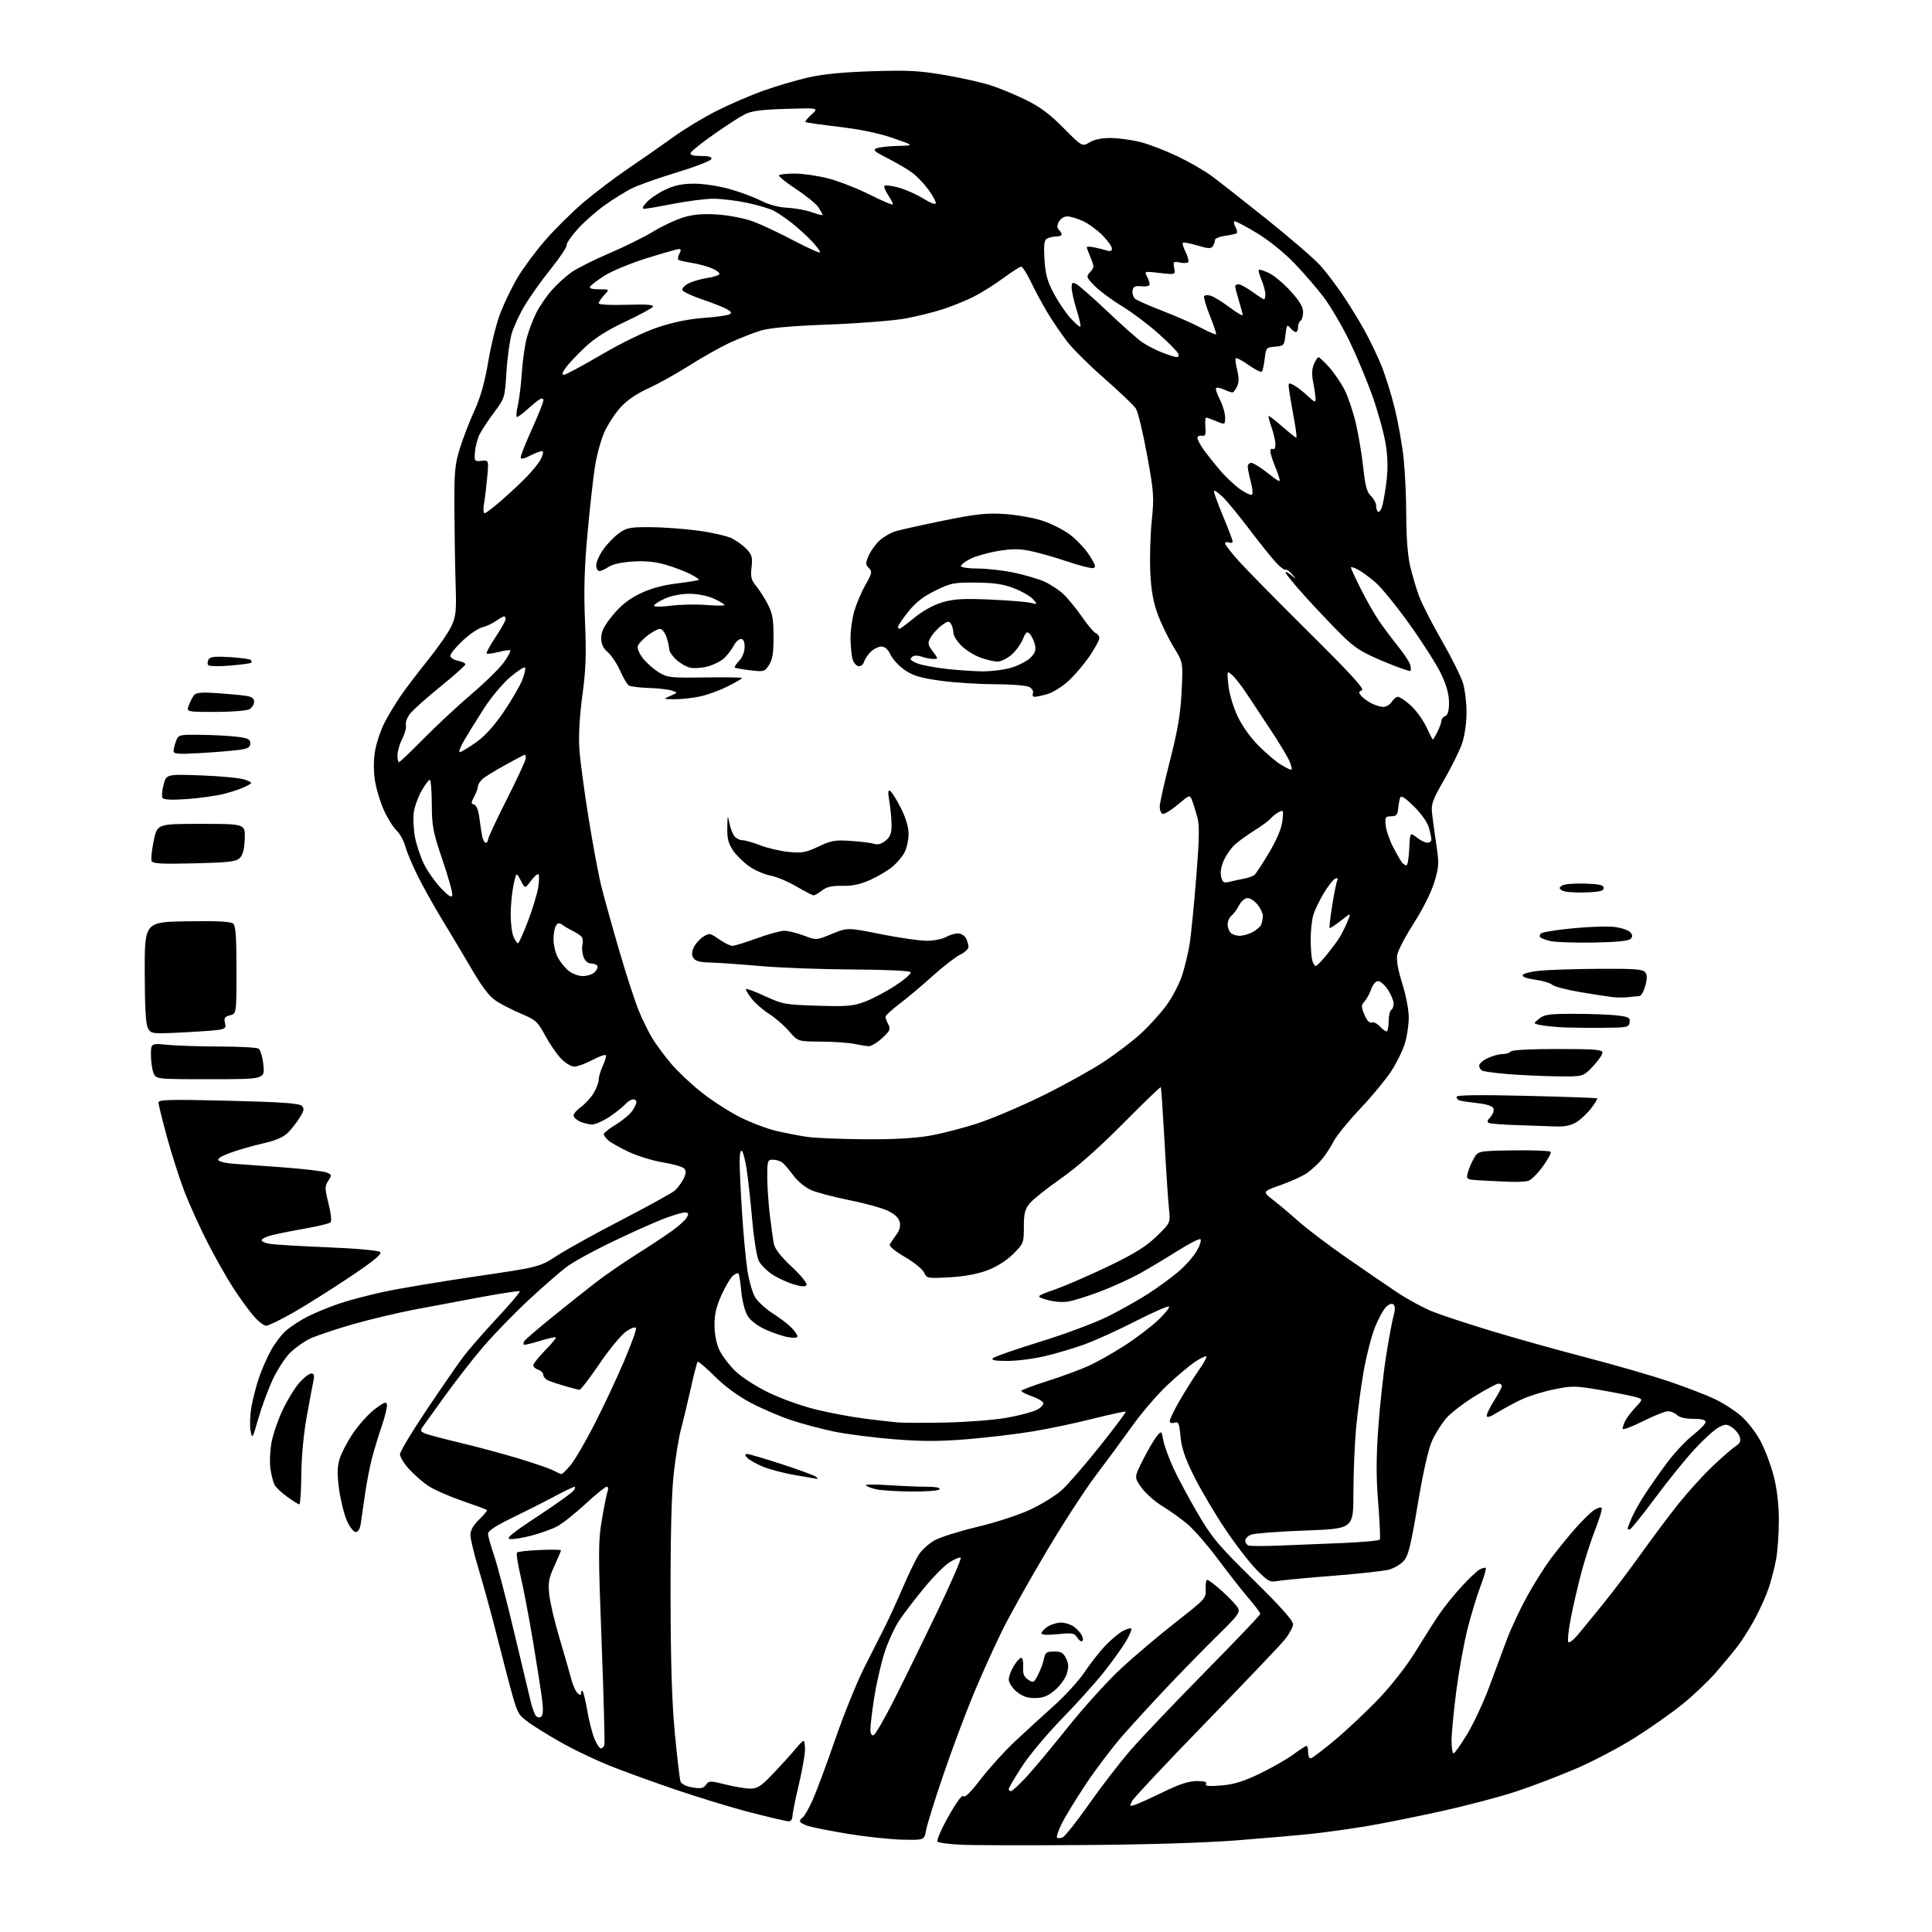 <?xml version="1.0" encoding="UTF-8" standalone="no"?>
<svg 
  version="1.1" 
  xmlns="http://www.w3.org/2000/svg" 
  xmlns:xlink="http://www.w3.org/1999/xlink" 
  xmlns:svg="http://www.w3.org/2000/svg"
  xmlns:rdf="http://www.w3.org/1999/02/22-rdf-syntax-ns#"
  xmlns:cc="http://creativecommons.org/ns#"
  xmlns:dc="http://purl.org/dc/elements/1.1/"
  viewBox="0 0 768 768"
  width="768"
  height="768"
>
<style>svg {background-color: white; }</style>"
<path stroke="none" fill="black" fill-rule="evenodd" d="M431.00,733.43C408.73,733.59 386.68,733.54 382.01,733.31C377.33,733.09 373.14,732.54 372.68,732.08C372.22,731.62 374.18,727.09 377.05,722.01C380.32,716.20 382.53,713.23 383.00,714.00C383.49,714.79 385.82,712.51 389.76,707.36C393.06,703.04 399.11,696.35 403.19,692.50C407.28,688.65 414.32,682.20 418.83,678.17C423.35,674.13 428.89,668.06 431.15,664.67C433.42,661.27 437.12,656.55 439.38,654.17C441.65,651.79 444.78,649.17 446.34,648.35C447.91,647.52 449.42,647.09 449.71,647.38C450.01,647.67 449.06,649.93 447.61,652.41C446.16,654.88 442.19,660.41 438.79,664.70C435.39,668.99 427.88,677.34 422.09,683.26C416.31,689.18 409.19,697.68 406.29,702.15C403.38,706.62 401.00,710.66 401.00,711.14C401.00,711.61 401.38,712.00 401.85,712.00C402.33,712.00 404.93,709.64 407.65,706.75C410.37,703.86 417.88,694.88 424.34,686.79C430.80,678.69 440.45,668.04 445.79,663.11C451.13,658.18 460.90,649.92 467.50,644.76C479.21,635.61 479.49,635.29 479.28,631.69C479.16,629.66 479.45,628.00 479.92,628.00C480.40,628.00 483.09,630.08 485.92,632.62C488.74,635.16 491.53,638.12 492.11,639.20C493.03,640.92 492.05,642.26 484.61,649.53C479.91,654.13 471.02,663.20 464.85,669.69C458.69,676.19 450.30,685.33 446.21,690.00C442.11,694.67 435.48,703.45 431.47,709.50C427.45,715.55 423.15,722.63 421.90,725.23C420.65,727.83 419.87,730.20 420.17,730.50C420.47,730.80 421.46,730.76 422.37,730.41C423.29,730.06 428.03,724.08 432.91,717.13C437.79,710.18 445.31,700.44 449.62,695.49C453.94,690.55 467.26,676.56 479.23,664.40C491.20,652.25 501.00,641.96 501.00,641.54C501.00,641.12 498.84,638.24 496.19,635.14C493.55,632.04 488.11,625.11 484.11,619.74C480.11,614.37 474.74,608.18 472.17,605.98C469.60,603.79 465.08,600.54 462.11,598.75C459.15,596.96 455.40,593.65 453.78,591.39C450.84,587.27 450.84,587.27 454.31,580.39C456.21,576.60 458.66,572.41 459.74,571.07C461.71,568.64 461.71,568.64 462.44,572.57C462.85,574.73 464.66,579.70 466.46,583.62C468.27,587.53 472.61,595.63 476.12,601.62C481.78,611.29 484.24,614.22 498.25,628.00C508.94,638.52 514.01,644.19 514.00,645.66C514.00,646.84 512.37,649.77 510.38,652.16C508.39,654.54 494.28,669.33 479.04,685.02C463.79,700.71 450.76,714.59 450.07,715.87C448.91,718.04 448.98,718.14 451.12,717.46C452.37,717.06 457.44,714.77 462.38,712.37C468.81,709.24 472.60,708.00 475.74,708.00C478.78,708.00 479.90,708.35 479.41,709.15C478.89,709.99 480.49,710.15 485.37,709.76C490.41,709.36 494.17,708.21 500.68,705.09C505.42,702.81 511.44,699.38 514.04,697.47C516.64,695.56 519.05,694.00 519.38,694.00C519.72,694.00 520.00,695.12 520.00,696.50C520.00,697.88 520.43,699.00 520.97,699.00C521.50,699.00 525.91,695.66 530.78,691.58C535.64,687.50 543.50,680.09 548.23,675.11C553.13,669.97 559.29,662.07 562.53,656.78C565.65,651.68 569.85,645.06 571.86,642.07C573.86,639.09 577.93,634.01 580.90,630.78C583.87,627.55 587.17,624.44 588.23,623.87C589.30,623.30 590.38,623.04 590.62,623.29C590.87,623.54 589.92,626.83 588.50,630.60C587.08,634.36 584.77,641.96 583.37,647.47C581.97,652.99 579.97,664.02 578.93,672.00C577.89,679.98 577.03,688.86 577.02,691.75C577.01,694.64 577.36,697.00 577.80,697.00C578.24,697.00 580.71,693.51 583.28,689.25C585.85,684.99 589.78,676.55 592.01,670.50C594.24,664.45 597.42,655.90 599.08,651.50C600.75,647.10 604.34,639.45 607.08,634.50C609.81,629.55 614.06,622.80 616.53,619.50C619.00,616.20 623.30,610.90 626.10,607.71C628.89,604.53 632.28,601.21 633.62,600.33C634.96,599.45 636.34,599.01 636.68,599.35C637.02,599.69 635.92,603.46 634.24,607.73C632.56,612.00 630.04,619.77 628.65,625.00C627.25,630.23 625.35,638.45 624.42,643.27C623.48,648.10 623.04,652.37 623.44,652.77C623.83,653.16 625.48,651.92 627.10,649.99C628.72,648.07 633.32,642.45 637.33,637.50C641.33,632.55 648.13,623.55 652.45,617.50C656.76,611.45 663.33,602.67 667.04,598.00C670.76,593.33 676.88,586.57 680.65,582.98C684.42,579.39 688.57,575.77 689.88,574.93C691.71,573.77 692.10,572.89 691.56,571.18C691.17,569.95 689.79,568.25 688.50,567.41C686.40,566.03 685.85,566.03 683.21,567.39C681.59,568.23 677.29,572.13 673.64,576.07C670.00,580.00 662.89,588.80 657.84,595.61C652.79,602.42 648.28,608.00 647.83,608.00C647.37,608.00 647.00,607.83 647.00,607.62C647.00,607.41 647.70,605.57 648.55,603.53C649.41,601.48 651.76,597.26 653.78,594.15C655.80,591.04 659.79,585.35 662.65,581.50C665.51,577.65 670.14,572.71 672.93,570.52C675.72,568.33 678.00,565.97 678.00,565.27C678.00,564.42 676.39,564.00 673.07,564.00C670.02,564.00 667.57,563.43 666.64,562.50C665.82,561.67 664.20,561.00 663.05,561.00C661.90,561.00 657.37,562.81 652.98,565.01C648.59,567.22 645.00,568.54 645.00,567.95C645.00,567.35 645.50,565.89 646.12,564.68C646.74,563.48 648.59,561.07 650.25,559.32C653.25,556.14 653.25,556.14 649.38,555.15C647.24,554.60 640.98,553.38 635.46,552.44C626.19,550.86 624.83,550.85 617.68,552.31C613.42,553.17 607.58,555.00 604.72,556.36C601.85,557.73 597.59,560.03 595.25,561.48C592.29,563.31 591.00,563.70 591.00,562.75C591.00,562.00 592.35,559.26 594.00,556.66C595.65,554.06 597.00,551.50 597.00,550.97C597.00,550.43 596.42,550.00 595.71,550.00C595.00,550.00 590.78,552.24 586.34,554.97C581.89,557.71 576.78,561.63 574.98,563.68C573.18,565.73 570.64,569.73 569.34,572.57C567.81,575.91 565.78,584.87 563.58,597.95C560.75,614.82 559.81,618.58 557.91,620.60C556.66,621.93 554.03,623.45 552.07,623.98C550.10,624.50 539.95,625.61 529.50,626.43C519.05,627.25 509.15,628.19 507.50,628.52C504.85,629.05 503.89,628.50 499.32,623.81C496.46,620.89 490.79,613.49 486.72,607.36C482.64,601.24 477.17,591.93 474.56,586.67C471.05,579.59 469.68,575.55 469.27,571.04C468.78,565.68 468.50,565.03 466.86,565.54C465.69,565.92 465.00,565.65 465.01,564.82C465.02,564.09 466.85,560.35 469.08,556.50C471.31,552.65 474.69,547.30 476.59,544.60C478.49,541.91 479.82,539.48 479.54,539.21C479.27,538.93 477.24,539.90 475.03,541.36C472.83,542.82 467.81,547.04 463.89,550.74C459.96,554.45 453.70,561.76 449.98,566.99C446.25,572.22 439.78,581.00 435.61,586.50C431.43,592.00 422.66,605.50 416.12,616.50C409.58,627.50 401.71,641.53 398.64,647.68C395.57,653.83 390.35,665.37 387.04,673.32C383.73,681.28 378.29,695.82 374.95,705.64C371.60,715.46 368.54,725.30 368.14,727.50C367.41,731.50 367.41,731.50 358.61,731.29C353.77,731.17 344.11,730.14 337.15,728.99C330.19,727.84 323.04,726.43 321.25,725.87C319.46,725.31 318.00,724.46 318.00,723.98C318.00,723.51 318.51,722.81 319.12,722.42C319.74,722.04 321.49,718.98 323.01,715.61C324.52,712.25 328.56,701.40 331.98,691.50C335.40,681.60 340.59,668.77 343.51,663.00C346.43,657.23 350.18,649.80 351.84,646.50C353.49,643.20 356.74,636.09 359.05,630.71C361.36,625.33 364.22,619.48 365.41,617.73C366.59,615.97 369.35,613.52 371.53,612.30C373.71,611.07 381.35,608.67 388.49,606.96C395.82,605.22 405.02,602.21 409.59,600.07C414.04,597.98 419.64,594.53 422.02,592.39C424.41,590.25 431.20,582.43 437.11,575.02C443.03,567.60 447.70,561.36 447.49,561.16C447.29,560.95 441.58,562.18 434.81,563.89C428.04,565.60 417.32,567.87 411.00,568.93C404.68,570.00 392.90,571.41 384.83,572.08C373.47,573.02 366.80,573.03 355.33,572.12C347.17,571.47 336.36,570.08 331.31,569.02C326.25,567.96 318.60,565.91 314.31,564.47C310.01,563.04 302.91,559.98 298.53,557.68C293.46,555.02 288.24,551.20 284.19,547.18C280.68,543.70 277.59,541.07 277.32,541.35C277.05,541.62 275.79,546.49 274.53,552.17C273.27,557.85 271.54,565.04 270.70,568.14C269.86,571.25 268.57,579.12 267.83,585.64C266.95,593.52 266.52,609.92 266.56,634.50C266.60,660.84 267.09,676.56 268.27,689.07C269.18,698.74 270.20,707.37 270.54,708.25C270.89,709.17 272.91,710.15 275.26,710.54C278.54,711.10 279.61,710.89 280.63,709.49C281.84,707.84 282.29,707.83 288.41,709.37C291.99,710.27 296.43,711.00 298.30,711.00C301.15,711.00 302.61,710.02 307.61,704.75C310.87,701.31 314.74,697.04 316.20,695.25C317.67,693.46 319.12,692.00 319.44,692.00C319.75,692.00 320.00,693.58 320.00,695.51C320.00,697.44 318.88,703.78 317.50,709.60C316.12,715.42 315.00,721.04 315.00,722.09C315.00,723.14 314.34,724.00 313.54,724.00C312.74,724.00 306.03,722.45 298.64,720.55C291.24,718.66 277.34,714.42 267.75,711.14C258.17,707.86 246.31,703.53 241.41,701.51C236.51,699.49 229.12,695.99 225.00,693.74C220.88,691.49 214.93,687.93 211.79,685.82C206.43,682.21 205.96,681.57 204.09,675.24C203.00,671.53 200.29,661.24 198.07,652.37C195.85,643.50 192.45,631.02 190.52,624.63C188.58,618.25 187.00,611.76 187.00,610.21C187.00,608.31 188.13,606.30 190.49,604.01C192.40,602.16 193.79,600.46 193.58,600.25C193.36,600.03 188.86,598.37 183.58,596.55C178.29,594.73 172.16,592.00 169.96,590.48C167.76,588.95 164.40,585.97 162.48,583.85C160.57,581.73 159.00,579.14 159.00,578.10C159.00,577.05 163.77,569.09 169.61,560.41C175.44,551.73 181.92,542.34 184.00,539.56C186.07,536.78 192.12,529.83 197.43,524.13C202.74,518.42 206.88,513.55 206.63,513.30C206.39,513.05 199.73,514.04 191.84,515.50C183.95,516.96 171.88,519.22 165.00,520.53C158.12,521.83 146.88,524.52 140.00,526.49C133.12,528.47 125.54,531.03 123.14,532.18C120.74,533.34 117.20,535.87 115.27,537.80C113.33,539.73 110.25,544.51 108.41,548.41C106.58,552.31 104.00,559.28 102.68,563.90C100.34,572.07 100.26,572.20 99.59,568.65C99.22,566.65 99.40,562.33 99.99,559.06C100.58,555.80 101.93,550.60 102.99,547.52C104.05,544.44 106.15,539.65 107.66,536.89C109.16,534.12 111.90,530.54 113.73,528.93C115.57,527.32 119.42,524.81 122.29,523.35C125.15,521.90 130.65,519.63 134.50,518.31C138.35,516.98 146.45,514.83 152.50,513.53C158.55,512.22 174.96,509.47 188.96,507.42C214.41,503.69 214.41,503.69 221.46,499.13C225.33,496.62 237.04,490.14 247.47,484.74C257.90,479.34 267.28,474.15 268.32,473.21C269.36,472.27 270.86,470.23 271.67,468.68C272.72,466.64 272.83,465.50 272.05,464.56C271.46,463.85 267.68,462.74 263.64,462.09C259.61,461.44 253.42,459.54 249.90,457.88C246.38,456.21 242.71,454.14 241.75,453.27C240.79,452.40 240.00,451.31 240.00,450.84C240.00,450.37 242.21,448.62 244.90,446.97C247.60,445.31 250.52,442.85 251.40,441.51C252.28,440.17 253.00,438.60 253.00,438.04C253.00,437.47 252.39,437.00 251.65,437.00C250.92,437.00 249.49,437.91 248.48,439.02C247.48,440.13 244.63,442.38 242.15,444.02C239.68,445.66 236.63,447.00 235.38,447.00C234.12,447.00 231.95,446.48 230.55,445.84C229.15,445.20 228.00,444.11 228.00,443.41C228.00,442.71 229.32,441.20 230.93,440.05C232.54,438.90 234.79,436.46 235.93,434.61C237.07,432.77 238.00,430.32 238.00,429.17C238.00,428.01 238.76,425.48 239.68,423.55C240.60,421.61 241.09,419.76 240.77,419.44C240.45,419.12 238.01,420.01 235.35,421.43C232.69,422.84 229.51,424.00 228.28,424.00C227.06,424.00 224.66,422.54 222.96,420.75C221.26,418.96 218.44,414.83 216.68,411.57C213.78,406.16 212.96,405.41 207.35,403.05C203.96,401.62 199.46,399.34 197.35,397.98C194.56,396.18 191.81,392.61 187.36,385.00C183.99,379.23 178.75,370.45 175.72,365.50C172.70,360.55 168.41,352.90 166.20,348.50C163.99,344.10 161.70,338.67 161.10,336.43C160.51,334.20 158.94,331.35 157.61,330.11C156.29,328.86 153.99,325.15 152.52,321.86C151.04,318.56 149.44,313.14 148.97,309.81C148.44,306.05 148.51,301.62 149.15,298.16C149.71,295.09 151.33,290.31 152.73,287.54C154.13,284.77 156.96,280.02 159.02,277.00C161.08,273.98 166.03,267.45 170.02,262.50C174.01,257.55 178.23,251.47 179.39,249.00C181.27,244.99 181.46,243.13 181.11,232.00C180.89,225.12 180.68,211.85 180.63,202.50C180.55,187.49 180.80,184.65 182.81,178.23C184.05,174.23 186.65,167.48 188.59,163.23C191.06,157.82 192.71,151.94 194.12,143.55C195.22,136.96 197.40,128.28 198.97,124.26C200.53,120.23 203.61,113.91 205.81,110.22C208.01,106.52 212.93,99.90 216.75,95.49C220.57,91.08 227.47,84.27 232.09,80.34C236.72,76.42 244.78,70.33 250.00,66.80C255.22,63.28 263.10,57.78 267.50,54.59C271.90,51.39 279.77,46.63 285.00,44.01C290.23,41.38 298.55,37.79 303.50,36.04C308.45,34.28 316.32,31.95 321.00,30.86C326.85,29.50 334.80,28.70 346.50,28.32C360.91,27.85 365.35,28.09 375.69,29.85C382.39,31.00 390.71,32.88 394.19,34.04C397.66,35.19 403.86,37.78 407.96,39.79C413.39,42.45 417.42,45.47 422.79,50.89C430.16,58.34 430.16,58.34 433.17,56.56C435.16,55.38 438.07,54.82 441.83,54.87C444.95,54.92 450.20,55.66 453.50,56.51C456.80,57.36 463.28,59.85 467.90,62.05C472.53,64.25 478.60,67.73 481.40,69.78C484.21,71.82 494.21,79.67 503.63,87.21C513.06,94.76 522.67,103.08 525.00,105.71C527.33,108.35 531.35,113.65 533.93,117.50C536.52,121.35 540.32,127.56 542.39,131.30C544.46,135.04 547.45,141.24 549.03,145.08C550.61,148.91 553.04,156.65 554.42,162.27C555.80,167.90 557.39,176.87 557.96,182.21C558.53,187.55 559.01,197.90 559.01,205.21C559.02,213.53 559.60,220.93 560.55,225.00C561.39,228.57 562.99,233.97 564.11,237.00C565.23,240.03 569.29,247.97 573.14,254.66C576.99,261.35 580.79,268.96 581.57,271.57C582.36,274.18 582.99,279.51 582.97,283.41C582.95,287.52 582.19,292.66 581.16,295.63C580.19,298.45 577.01,304.88 574.10,309.92C569.47,317.94 568.86,319.62 569.26,323.30C569.52,325.61 570.28,331.21 570.96,335.75C572.09,343.30 572.02,344.56 570.14,350.75C568.96,354.66 565.56,361.46 562.06,366.90C558.75,372.07 555.76,377.75 555.43,379.52C555.03,381.64 555.71,385.52 557.41,390.92C558.84,395.42 560.00,401.47 560.00,404.37C560.00,407.27 559.33,411.89 558.51,414.64C557.70,417.40 555.26,422.38 553.11,425.71C550.95,429.04 545.36,435.81 540.69,440.74C536.01,445.68 531.27,451.52 530.14,453.72C529.02,455.93 526.91,459.14 525.47,460.85C524.02,462.57 521.43,464.98 519.71,466.21C517.98,467.44 513.24,469.62 509.18,471.05C501.78,473.66 501.78,473.66 506.14,477.05C508.54,478.91 513.12,482.77 516.32,485.63C519.52,488.48 527.85,494.79 534.82,499.65C541.79,504.50 550.96,510.78 555.18,513.60C559.41,516.42 565.76,519.89 569.31,521.31C572.86,522.73 583.35,526.20 592.63,529.01C601.91,531.83 618.95,536.60 630.50,539.61C642.05,542.62 656.86,546.90 663.40,549.12C669.95,551.33 678.11,554.47 681.53,556.09C684.95,557.70 689.75,560.79 692.20,562.94C694.64,565.10 698.09,569.56 699.85,572.87C701.61,576.17 703.95,582.39 705.06,586.69C706.36,591.73 707.09,597.88 707.12,604.04C707.14,609.29 706.66,616.35 706.05,619.73C705.44,623.11 704.04,628.46 702.96,631.62C701.87,634.78 699.36,640.32 697.37,643.93C695.39,647.55 692.37,652.30 690.67,654.50C688.97,656.70 685.11,661.35 682.09,664.84C679.07,668.33 672.97,674.09 668.55,677.65C664.12,681.21 655.55,687.22 649.50,691.01C643.45,694.80 633.10,700.22 626.50,703.06C619.90,705.89 609.33,709.94 603.00,712.04C596.67,714.15 583.34,717.68 573.37,719.89C563.40,722.10 549.90,724.81 543.37,725.91C536.84,727.00 527.00,728.38 521.50,728.96C516.00,729.54 502.50,730.72 491.50,731.58C479.24,732.54 455.82,733.26 431.00,733.43zM238.84,695.00C239.36,695.00 239.98,694.44 240.23,693.75C240.47,693.06 239.99,674.73 239.16,653.00C237.78,616.88 237.79,612.69 239.27,603.99C240.16,598.75 241.18,593.69 241.55,592.74C241.92,591.77 241.75,591.00 241.17,591.00C240.59,591.00 236.75,594.12 232.63,597.94C228.51,601.76 223.40,605.78 221.26,606.87C219.13,607.96 214.55,609.58 211.08,610.48C207.62,611.38 203.82,611.96 202.64,611.79C201.04,611.54 203.75,609.32 213.50,602.91C220.65,598.21 227.12,593.61 227.87,592.68C228.63,591.76 228.85,591.01 228.37,591.03C227.89,591.05 224.12,592.86 220.00,595.06C215.88,597.26 208.34,601.07 203.25,603.53C197.07,606.53 194.00,608.57 194.00,609.68C194.00,610.60 195.10,614.53 196.43,618.42C197.77,622.32 201.42,636.30 204.54,649.50C207.67,662.70 210.62,675.08 211.11,677.00C211.60,678.92 212.40,681.12 212.89,681.88C213.38,682.64 214.32,682.92 214.99,682.51C215.84,681.98 216.01,680.07 215.55,676.13C215.19,673.03 213.56,662.50 211.92,652.71C210.29,642.93 208.03,631.07 206.91,626.36C205.79,621.65 205.17,617.50 205.52,617.15C205.88,616.79 209.95,616.34 214.58,616.15C219.21,615.95 223.00,616.01 223.00,616.28C223.00,616.54 221.82,619.34 220.37,622.50C218.16,627.34 217.83,629.13 218.33,633.87C218.66,636.97 220.47,644.67 222.35,651.00C224.24,657.33 226.34,664.63 227.02,667.23C227.69,669.83 228.87,672.48 229.62,673.10C230.67,673.97 231.00,673.94 231.00,672.96C231.00,672.25 231.27,671.94 231.60,672.27C231.93,672.60 232.78,676.16 233.48,680.19C234.18,684.21 235.46,689.19 236.33,691.25C237.19,693.31 238.32,695.00 238.84,695.00zM347.25,689.77C347.94,689.56 351.56,683.33 355.29,675.94C359.03,668.55 366.73,652.83 372.42,641.00C378.10,629.17 382.36,619.35 381.88,619.17C381.40,618.98 379.44,619.80 377.54,620.98C375.63,622.15 371.20,626.58 367.70,630.81C364.19,635.04 359.67,640.91 357.66,643.85C355.66,646.80 352.87,652.87 351.48,657.35C350.08,661.83 348.28,669.77 347.48,675.00C346.67,680.23 346.01,685.77 346.01,687.33C346.00,689.14 346.45,690.03 347.25,689.77zM411.35,675.00C408.29,675.00 406.32,674.30 404.08,672.41C402.38,670.99 401.00,668.85 401.00,667.66C401.01,666.47 401.90,664.04 402.99,662.25C404.08,660.46 405.41,659.00 405.96,659.00C406.50,659.00 406.84,660.62 406.72,662.60C406.55,665.33 407.03,666.55 408.68,667.67C410.74,669.07 410.97,668.97 412.60,665.83C413.55,664.00 414.62,661.15 414.96,659.50C415.51,656.87 416.00,656.50 419.03,656.50C421.81,656.50 422.73,657.04 423.80,659.28C424.85,661.45 424.89,662.81 423.99,665.52C423.37,667.42 421.21,670.33 419.20,671.99C416.42,674.28 414.54,675.00 411.35,675.00zM430.20,652.37C429.76,652.65 428.85,651.99 428.18,650.91C427.09,649.17 426.23,649.02 420.48,649.61C416.30,650.04 414.00,649.91 414.00,649.25C414.00,648.69 415.11,647.50 416.46,646.62C417.82,645.73 420.20,645.00 421.74,645.00C423.29,645.00 425.55,645.70 426.77,646.55C427.99,647.40 429.44,648.95 429.99,649.99C430.55,651.03 430.64,652.10 430.20,652.37zM508.00,614.42C513.77,614.19 525.14,613.73 533.26,613.39C541.37,613.06 548.23,612.44 548.49,612.01C548.76,611.58 548.47,605.07 547.86,597.54C547.03,587.37 547.03,579.68 547.88,567.67C548.51,558.78 549.91,545.88 551.00,539.00C552.08,532.12 553.42,524.94 553.98,523.04C554.62,520.81 554.64,519.24 554.01,518.61C553.39,517.99 552.35,518.28 551.09,519.42C550.02,520.39 547.99,524.06 546.58,527.57C545.17,531.09 543.14,539.03 542.05,545.23C540.96,551.43 539.61,561.67 539.04,568.00C538.47,574.33 538.01,585.84 538.00,593.60C538.00,607.70 538.00,607.70 518.93,608.40C508.44,608.79 498.77,609.52 497.43,610.03C496.09,610.53 495.00,611.60 495.00,612.39C495.00,613.18 495.56,614.06 496.25,614.34C496.94,614.62 502.23,614.65 508.00,614.42zM141.40,609.00C140.57,609.00 139.00,606.99 137.91,604.53C136.82,602.07 135.44,596.56 134.83,592.28C134.01,586.47 134.02,583.44 134.89,580.31C135.52,578.00 137.95,573.28 140.27,569.83C142.60,566.37 146.53,562.01 149.00,560.14C152.62,557.40 153.56,557.05 153.82,558.34C153.99,559.23 153.02,563.23 151.64,567.23C150.27,571.23 148.48,577.20 147.65,580.50C146.83,583.80 145.64,590.10 145.02,594.50C144.40,598.90 143.67,603.96 143.40,605.75C143.09,607.77 142.34,609.00 141.40,609.00zM118.99,598.00C118.61,598.00 116.46,596.66 114.20,595.03C111.95,593.40 109.67,591.26 109.15,590.28C108.63,589.30 107.89,586.45 107.51,583.94C107.14,581.43 107.32,576.70 107.92,573.44C108.53,570.17 110.53,564.33 112.37,560.45C114.21,556.57 117.17,551.73 118.96,549.70C120.75,547.66 122.89,546.00 123.72,546.00C124.85,546.00 125.08,546.70 124.63,548.75C124.30,550.26 123.09,556.67 121.95,563.00C120.69,569.98 119.83,579.12 119.78,586.25C119.72,592.71 119.37,598.00 118.99,598.00zM362.19,592.90C356.31,592.84 350.01,592.44 348.20,592.01C346.38,591.58 344.58,590.89 344.20,590.48C343.81,590.06 347.73,590.01 352.90,590.36C358.08,590.71 364.96,591.00 368.21,591.00C371.89,591.00 373.89,591.38 373.50,592.00C373.14,592.58 368.36,592.96 362.19,592.90zM324.95,587.90C324.70,587.84 320.76,587.17 316.20,586.40C311.63,585.64 305.69,584.06 302.98,582.90C300.28,581.73 297.54,580.16 296.91,579.39C296.02,578.32 296.06,578.00 297.08,578.00C297.81,578.00 304.05,579.84 310.95,582.09C317.85,584.34 323.93,586.59 324.45,587.09C324.97,587.59 325.20,587.95 324.95,587.90zM223.18,585.96C223.55,585.98 225.22,584.35 226.88,582.32C228.55,580.30 232.81,572.99 236.35,566.07C239.89,559.16 245.13,548.01 247.99,541.29C250.85,534.58 253.03,528.59 252.83,527.99C252.61,527.32 251.10,527.80 248.98,529.22C247.07,530.50 242.29,536.26 238.37,542.02C234.45,547.79 230.85,552.48 230.37,552.46C229.89,552.44 227.47,551.83 225.00,551.11C222.53,550.39 219.49,549.40 218.25,548.92C217.01,548.44 216.00,547.39 216.00,546.59C216.00,545.79 215.10,544.85 214.00,544.50C212.90,544.15 212.00,543.35 212.00,542.72C212.00,542.09 214.11,539.43 216.69,536.81C219.27,534.19 221.18,531.86 220.94,531.63C220.70,531.39 217.82,532.04 214.54,533.06C211.26,534.08 208.40,534.74 208.19,534.52C207.98,534.31 208.10,533.65 208.46,533.07C208.82,532.48 213.69,528.29 219.29,523.75C224.89,519.21 232.63,513.05 236.48,510.06C240.34,507.07 247.75,501.95 252.93,498.68C258.12,495.41 264.55,491.17 267.21,489.25C269.87,487.34 272.50,484.93 273.06,483.89C273.89,482.33 273.72,482.00 272.06,482.00C270.96,482.00 266.78,483.30 262.78,484.90C258.77,486.49 249.88,490.50 243.00,493.82C236.12,497.13 228.38,501.36 225.78,503.22C223.18,505.08 216.11,511.22 210.06,516.85C204.02,522.49 195.74,531.04 191.67,535.86C187.60,540.68 180.95,549.23 176.89,554.85C172.82,560.48 168.89,565.95 168.15,567.01C166.94,568.73 167.05,569.05 169.15,569.89C170.44,570.41 176.68,572.06 183.00,573.55C189.32,575.04 199.68,577.83 206.00,579.73C212.32,581.64 218.62,583.81 220.00,584.56C221.38,585.31 222.80,585.94 223.18,585.96zM376.00,565.48C384.52,565.30 395.48,564.44 400.34,563.56C405.20,562.68 410.52,561.27 412.15,560.42C413.79,559.57 414.95,558.35 414.74,557.69C414.53,557.04 412.47,555.84 410.18,555.03C407.88,554.22 406.00,553.27 406.00,552.91C406.00,552.56 410.61,550.81 416.25,549.02C421.89,547.24 429.31,544.51 432.75,542.95C436.19,541.40 442.77,537.67 447.37,534.67C451.98,531.67 457.90,527.14 460.54,524.61C463.18,522.08 465.06,519.72 464.71,519.37C464.35,519.02 458.31,521.67 451.28,525.25C444.25,528.84 435.12,532.98 431.00,534.46C426.88,535.94 419.90,538.01 415.50,539.06C411.10,540.12 404.37,540.99 400.55,540.99C395.50,541.00 393.90,540.70 394.70,539.90C395.31,539.29 403.79,536.34 413.57,533.33C423.34,530.32 435.42,525.80 440.42,523.30C445.41,520.80 452.65,516.72 456.50,514.24C460.35,511.75 465.76,507.79 468.53,505.43C471.29,503.07 474.56,499.34 475.80,497.14C477.04,494.94 477.65,492.90 477.17,492.60C476.69,492.31 472.51,494.45 467.90,497.37C463.28,500.28 456.57,504.29 453.00,506.28C449.43,508.26 442.45,511.44 437.50,513.34C432.55,515.23 426.70,517.06 424.50,517.40C422.18,517.76 418.64,517.45 416.08,516.67C411.66,515.33 411.66,515.33 419.58,512.50C423.94,510.95 433.53,506.77 440.90,503.22C451.11,498.29 455.60,495.49 459.79,491.43C465.29,486.11 465.29,486.11 464.67,480.30C464.33,477.11 463.53,465.05 462.90,453.50C462.26,441.95 461.61,432.34 461.44,432.15C461.28,431.96 454.47,438.53 446.32,446.74C436.70,456.44 428.06,464.07 421.70,468.50C416.31,472.26 410.80,476.64 409.45,478.24C407.40,480.68 407.00,482.21 407.00,487.71C407.00,494.09 406.89,494.37 402.75,498.48C400.11,501.11 396.23,503.56 392.50,504.97C388.59,506.45 383.36,507.41 377.47,507.74C368.70,508.23 368.40,508.18 367.35,505.87C366.76,504.57 363.29,501.75 359.65,499.63C355.63,497.27 353.30,495.31 353.70,494.63C354.07,494.01 355.25,492.30 356.31,490.83C357.61,489.06 358.05,487.33 357.64,485.70C357.23,484.07 355.58,482.55 352.76,481.23C350.42,480.13 343.55,478.25 337.50,477.05C331.45,475.85 324.65,474.05 322.39,473.05C320.13,472.05 317.01,469.50 315.45,467.37C313.89,465.24 311.94,462.94 311.12,462.25C310.29,461.56 308.58,461.00 307.31,461.00C305.12,461.00 305.00,461.36 305.00,467.78C305.00,471.50 305.46,478.37 306.02,483.03C306.58,487.69 307.31,492.85 307.64,494.50C308.03,496.47 310.48,499.60 314.77,503.60C318.42,507.02 321.00,510.19 320.62,510.80C320.15,511.57 318.62,511.49 315.38,510.51C312.86,509.76 309.06,507.98 306.93,506.57C304.80,505.16 302.42,502.77 301.64,501.25C300.86,499.74 299.70,492.65 299.07,485.50C298.44,478.35 297.47,469.35 296.91,465.50C296.36,461.65 295.48,458.08 294.95,457.55C294.35,456.95 294.01,458.60 294.02,462.05C294.03,465.05 294.47,474.25 295.00,482.50C295.53,490.75 296.48,500.88 297.11,505.00C297.75,509.12 299.12,513.92 300.16,515.66C301.20,517.40 304.41,520.33 307.28,522.16C310.15,523.99 313.51,526.57 314.75,527.89C315.99,529.21 317.00,530.73 317.00,531.26C317.00,531.83 315.46,531.94 313.25,531.54C311.19,531.17 307.15,529.80 304.28,528.50C301.04,527.04 298.33,524.95 297.17,523.04C296.11,521.30 295.01,517.04 294.67,513.33C294.33,509.69 293.82,506.49 293.55,506.22C293.27,505.94 292.29,506.34 291.36,507.11C290.42,507.87 288.39,511.30 286.83,514.73C284.75,519.30 284.01,522.49 284.02,526.73C284.04,530.18 284.79,534.11 285.89,536.50C286.90,538.70 289.70,542.45 292.11,544.83C294.69,547.37 300.21,550.97 305.50,553.55C310.52,555.99 318.93,559.00 324.52,560.35C330.02,561.67 338.57,563.27 343.52,563.90C348.46,564.52 354.30,565.20 356.50,565.41C358.70,565.63 367.48,565.65 376.00,565.48zM105.80,527.00C104.92,527.00 102.74,525.32 100.94,523.27C99.14,521.23 95.53,516.28 92.92,512.29C90.32,508.29 85.65,500.08 82.56,494.03C79.47,487.98 75.35,478.93 73.41,473.90C71.47,468.88 68.33,459.12 66.44,452.21C64.55,445.31 63.00,439.04 63.00,438.28C63.00,437.11 67.46,437.00 90.75,437.56C111.37,438.06 118.86,438.57 119.88,439.54C121.05,440.64 120.94,441.36 119.14,444.27C117.97,446.17 115.85,448.87 114.43,450.29C112.67,452.06 109.59,453.38 104.68,454.49C100.73,455.38 94.89,457.05 91.70,458.21C87.88,459.59 86.24,460.64 86.89,461.29C87.44,461.84 90.05,462.43 92.69,462.60C95.34,462.77 104.25,463.42 112.50,464.04C120.75,464.66 128.53,465.57 129.78,466.07C131.93,466.93 131.97,467.12 130.49,469.38C129.06,471.56 129.07,472.37 130.60,478.45C131.56,482.29 131.90,485.47 131.39,485.93C130.90,486.38 126.22,487.49 121.00,488.42C115.78,489.34 109.81,490.54 107.75,491.09C105.69,491.63 104.00,492.49 104.00,492.99C104.00,493.50 105.46,494.16 107.25,494.46C109.04,494.76 119.40,495.38 130.27,495.82C142.11,496.31 150.48,497.08 151.13,497.73C151.92,498.52 148.49,501.31 138.83,507.78C131.47,512.71 121.38,519.05 116.42,521.87C111.46,524.69 106.68,527.00 105.80,527.00zM600.50,469.79C597.75,469.70 592.64,469.45 589.15,469.26C582.82,468.90 582.81,468.89 583.47,466.20C583.84,464.71 584.92,462.15 585.88,460.50C587.61,457.50 587.61,457.50 601.77,457.29C609.56,457.18 616.16,457.45 616.43,457.89C616.71,458.33 615.26,460.98 613.21,463.78C611.17,466.58 608.60,469.11 607.50,469.42C606.40,469.72 603.25,469.89 600.50,469.79zM343.62,452.88C355.08,452.96 363.67,452.49 369.62,451.45C374.50,450.60 383.23,448.34 389.00,446.42C394.77,444.50 406.25,439.60 414.50,435.54C422.75,431.48 433.55,425.50 438.50,422.26C443.45,419.01 450.17,413.92 453.43,410.93C456.69,407.94 461.26,402.91 463.59,399.75C465.93,396.59 468.76,391.19 469.89,387.75C471.01,384.31 472.39,378.57 472.94,375.00C473.49,371.43 474.65,359.63 475.52,348.79C476.74,333.66 476.84,328.12 475.98,324.92C475.36,322.63 474.43,319.64 473.92,318.29C472.98,315.83 472.98,315.83 468.02,319.99C465.28,322.28 462.59,323.86 462.02,323.51C461.46,323.17 461.00,321.85 461.00,320.60C461.00,319.34 462.83,311.16 465.07,302.41C468.20,290.15 469.26,283.83 469.71,274.88C470.28,263.26 470.28,263.26 466.54,257.20C464.49,253.87 461.66,248.07 460.27,244.32C458.42,239.32 457.62,234.83 457.26,227.50C457.00,222.00 457.25,212.84 457.83,207.14C458.81,197.46 458.69,195.71 455.95,180.72C454.34,171.90 452.34,163.65 451.52,162.39C450.70,161.14 445.14,155.83 439.18,150.61C433.21,145.39 426.49,138.73 424.24,135.81C421.99,132.89 418.52,127.80 416.52,124.50C414.53,121.20 411.55,115.69 409.90,112.25C408.25,108.81 406.47,106.00 405.95,106.00C405.43,106.00 402.19,108.07 398.75,110.61C395.31,113.14 390.02,116.45 387.00,117.97C383.98,119.48 378.56,121.69 374.97,122.87C371.38,124.05 364.63,125.73 359.97,126.60C355.31,127.46 341.60,128.55 329.50,129.01C314.43,129.58 305.89,130.34 302.40,131.41C299.60,132.28 294.23,134.38 290.47,136.08C286.72,137.79 279.44,141.86 274.31,145.12C269.17,148.39 261.72,152.55 257.74,154.37C253.02,156.52 249.15,159.17 246.64,161.97C244.51,164.33 241.65,168.71 240.27,171.71C238.90,174.71 237.18,181.07 236.45,185.83C235.72,190.60 234.39,202.65 233.49,212.61C232.28,225.93 232.04,235.06 232.55,247.11C233.11,260.15 232.89,266.13 231.51,276.38C230.42,284.38 229.96,292.33 230.28,297.38C230.56,301.85 232.20,314.24 233.92,324.92C235.64,335.59 237.95,347.97 239.06,352.42C240.18,356.86 243.37,368.33 246.16,377.90C248.95,387.46 252.47,398.29 253.98,401.94C255.49,405.60 257.97,410.60 259.50,413.05C261.02,415.50 264.33,419.93 266.84,422.90C269.36,425.88 274.76,430.97 278.85,434.21C282.94,437.46 289.82,441.90 294.15,444.08C298.48,446.25 305.00,448.73 308.64,449.57C312.28,450.41 317.79,451.48 320.88,451.93C323.97,452.38 334.20,452.81 343.62,452.88zM618.50,447.79C615.75,447.67 609.00,447.44 603.50,447.27C598.00,447.11 592.88,446.74 592.11,446.46C590.99,446.06 591.06,445.59 592.49,444.02C593.45,442.95 593.99,441.42 593.68,440.62C593.33,439.69 591.01,438.92 587.31,438.51C584.12,438.15 580.94,437.68 580.25,437.46C579.56,437.24 579.00,436.59 579.00,436.01C579.00,435.28 587.52,435.16 606.75,435.61C622.01,435.98 634.68,436.43 634.89,436.61C635.10,436.79 634.04,438.57 632.52,440.56C631.01,442.54 628.36,445.03 626.63,446.08C624.47,447.40 621.95,447.93 618.50,447.79zM83.62,429.00C61.95,429.00 61.95,429.00 60.98,426.43C60.44,425.02 60.00,421.81 60.00,419.29C60.00,414.71 60.00,414.71 66.75,415.35C70.46,415.70 79.80,416.00 87.50,416.01C95.20,416.02 102.09,416.40 102.81,416.86C103.52,417.31 104.37,420.23 104.70,423.34C105.28,429.00 105.28,429.00 83.62,429.00zM618.90,427.86C613.18,427.78 604.37,427.38 599.32,426.96C594.28,426.55 589.66,425.91 589.07,425.54C588.48,425.18 588.00,424.28 588.00,423.55C588.00,422.83 589.53,421.50 591.40,420.61C593.27,419.73 595.95,419.00 597.34,419.00C598.74,419.00 600.16,418.55 600.50,418.00C600.87,417.39 608.18,417.00 619.06,417.00C634.11,417.00 637.00,417.23 637.00,418.46C637.00,419.26 635.27,421.73 633.15,423.96C629.31,428.00 629.31,428.00 618.90,427.86zM345.26,415.89C344.29,415.82 341.70,415.40 339.50,414.94C337.30,414.49 331.37,414.09 326.33,414.06C317.16,414.00 317.16,414.00 313.68,409.94C311.77,407.71 308.22,404.62 305.78,403.08C303.35,401.53 300.17,398.76 298.73,396.92C297.29,395.07 296.30,393.37 296.54,393.13C296.78,392.89 300.24,394.20 304.23,396.04C311.09,399.20 312.21,399.40 324.99,399.79C336.90,400.15 339.15,399.96 344.00,398.11C347.02,396.96 352.43,394.09 356.00,391.74C359.57,389.39 362.27,387.03 362.00,386.49C361.70,385.89 352.68,385.46 339.00,385.39C326.62,385.33 309.98,384.71 302.00,384.00C294.02,383.30 285.07,382.67 282.11,382.61C278.24,382.53 276.42,382.03 275.66,380.83C274.91,379.64 274.94,378.42 275.76,376.63C276.39,375.24 278.06,373.35 279.47,372.43C281.93,370.81 282.18,370.85 285.82,373.37C287.90,374.82 290.28,376.00 291.11,376.00C291.94,376.00 296.32,374.65 300.84,373.00C305.36,371.35 310.28,370.00 311.78,370.00C313.28,370.00 316.75,370.85 319.50,371.89C324.50,373.79 324.50,373.79 330.69,371.24C336.89,368.69 336.89,368.69 350.19,371.35C357.51,372.81 365.75,373.99 368.50,373.97C371.25,373.95 374.62,373.29 376.00,372.50C377.38,371.71 379.50,371.05 380.71,371.04C381.93,371.02 383.40,371.87 383.96,372.93C384.53,374.00 385.00,375.55 385.00,376.39C385.00,377.22 383.54,378.60 381.75,379.45C379.96,380.30 375.01,384.13 370.75,387.96C366.49,391.80 360.53,396.80 357.50,399.09C354.48,401.37 352.00,403.67 352.00,404.19C352.00,404.71 352.51,406.08 353.13,407.25C354.12,409.09 353.80,409.79 350.65,412.68C348.66,414.51 346.24,415.95 345.26,415.89zM71.79,410.45C60.40,410.99 60.04,410.94 58.82,408.75C57.94,407.17 57.56,400.59 57.53,386.50C57.50,366.50 57.50,366.50 74.37,366.23C85.96,366.04 91.67,366.31 92.62,367.10C93.70,367.99 94.00,372.05 94.00,385.60C94.00,402.96 94.00,402.96 91.42,403.61C89.33,404.13 88.96,404.69 89.43,406.58C89.94,408.60 89.58,408.97 86.76,409.40C84.97,409.67 78.23,410.14 71.79,410.45zM551.15,410.00C551.62,410.00 552.00,408.23 552.00,406.06C552.00,403.89 552.45,401.84 553.00,401.50C553.55,401.16 554.00,400.00 554.00,398.93C554.00,397.85 552.99,395.41 551.75,393.50C550.51,391.59 548.76,390.02 547.85,390.01C546.88,390.01 545.73,391.33 545.09,393.19C544.47,394.94 543.28,397.14 542.43,398.08C541.05,399.61 541.04,400.16 542.39,403.38C543.35,405.68 544.38,406.79 545.26,406.45C546.01,406.17 547.46,406.85 548.47,407.96C549.48,409.08 550.69,410.00 551.15,410.00zM636.50,408.58C630.45,408.62 623.02,408.51 620.00,408.32C616.98,408.13 613.38,407.72 612.00,407.41C609.50,406.83 609.50,406.83 611.86,404.92C613.89,403.27 615.87,403.00 625.86,403.01C632.26,403.01 639.89,403.30 642.80,403.65C647.46,404.21 648.06,404.55 647.80,406.40C647.52,408.38 646.89,408.50 636.50,408.58zM647.38,396.37C645.79,396.58 642.92,396.57 641.00,396.36C639.08,396.14 633.23,395.24 628.00,394.35C622.77,393.47 617.82,392.15 617.00,391.44C616.17,390.72 613.11,389.82 610.21,389.43C607.02,389.01 605.07,388.29 605.29,387.62C605.49,387.00 608.55,386.22 612.08,385.87C615.61,385.52 626.21,385.18 635.63,385.12C649.33,385.02 652.99,385.28 653.94,386.42C654.82,387.49 654.84,388.87 654.02,391.92C653.42,394.17 652.32,396.00 651.59,396.00C650.85,396.00 648.96,396.17 647.38,396.37zM231.68,388.00C233.43,388.00 235.57,387.29 236.44,386.42C237.31,385.55 237.76,384.43 237.45,383.92C237.14,383.41 236.00,383.00 234.92,383.00C233.73,383.00 232.57,381.99 231.97,380.43C231.44,379.02 231.23,376.88 231.51,375.68C231.79,374.48 231.68,373.04 231.26,372.48C230.84,371.92 229.38,370.91 228.00,370.24C226.62,369.56 224.70,368.45 223.72,367.76C222.26,366.73 221.77,366.77 220.99,368.00C220.46,368.82 220.02,371.21 220.02,373.30C220.01,375.39 220.71,378.54 221.59,380.30C222.46,382.06 224.37,384.51 225.84,385.75C227.37,387.04 229.85,387.99 231.68,388.00zM523.00,384.00C523.42,384.00 525.31,382.09 527.22,379.75C529.12,377.41 531.40,374.38 532.28,373.00C533.17,371.62 534.63,368.75 535.52,366.61C537.15,362.72 537.15,362.72 533.03,365.98C530.76,367.77 528.75,369.07 528.55,368.87C528.35,368.67 528.83,364.50 529.61,359.62C530.40,354.74 531.32,350.29 531.66,349.74C532.00,349.19 531.65,348.94 530.89,349.19C530.13,349.44 528.03,352.07 526.23,355.05C524.43,358.03 522.52,362.05 521.99,363.99C521.45,365.92 521.01,370.20 521.02,373.50C521.02,376.80 521.30,380.51 521.63,381.75C521.96,382.99 522.58,384.00 523.00,384.00zM205.91,374.99C206.23,374.98 208.01,371.05 209.85,366.24C211.69,361.43 213.53,355.35 213.95,352.72C214.37,350.09 214.40,347.75 214.01,347.51C213.63,347.27 212.28,348.48 211.01,350.19C208.71,353.31 208.71,353.31 206.98,349.96C205.25,346.61 205.25,346.61 204.12,351.86C203.51,354.74 203.00,359.98 203.00,363.50C203.00,367.02 203.52,371.05 204.16,372.45C204.80,373.85 205.59,375.00 205.91,374.99zM633.22,374.68C625.67,374.80 618.01,374.53 616.20,374.07C614.38,373.61 612.61,372.95 612.27,372.60C611.92,372.25 612.05,371.56 612.57,371.06C613.08,370.56 618.84,369.63 625.37,369.00C631.89,368.36 639.41,368.14 642.07,368.51C644.72,368.87 647.44,369.83 648.11,370.63C649.04,371.75 649.04,372.36 648.13,373.27C647.35,374.05 642.20,374.54 633.22,374.68zM492.75,372.00C494.04,372.00 496.37,371.34 497.93,370.54C499.48,369.73 501.04,368.35 501.38,367.46C501.72,366.56 502.00,365.03 502.00,364.05C502.00,363.07 501.07,361.08 499.93,359.63C498.79,358.19 497.00,357.00 495.95,357.00C494.88,357.00 493.42,358.23 492.59,359.82C491.79,361.38 490.43,363.23 489.57,363.95C488.70,364.66 488.00,366.22 488.00,367.42C488.00,368.62 488.54,370.14 489.20,370.80C489.86,371.46 491.46,372.00 492.75,372.00zM179.80,355.81C179.97,354.92 178.22,348.64 175.90,341.85C172.13,330.75 171.70,328.51 171.65,319.75C171.63,314.39 171.26,310.00 170.85,310.00C170.43,310.00 168.98,311.91 167.64,314.25C166.29,316.59 164.89,320.37 164.53,322.64C164.16,324.92 164.35,329.42 164.94,332.64C165.53,335.87 167.20,340.83 168.64,343.68C170.08,346.54 173.11,350.79 175.37,353.15C178.42,356.32 179.57,357.01 179.80,355.81zM323.34,355.91C322.88,355.86 319.80,354.25 316.51,352.34C313.22,350.42 308.60,348.49 306.25,348.05C303.90,347.61 300.13,345.98 297.88,344.42C295.63,342.86 292.71,340.00 291.39,338.06C289.53,335.31 289.03,333.32 289.11,329.02C289.22,323.88 289.28,323.76 289.95,327.20C290.34,329.23 291.25,331.59 291.96,332.45C292.67,333.30 294.08,334.00 295.11,334.00C296.14,334.00 299.35,334.91 302.24,336.03C305.13,337.15 310.22,338.33 313.55,338.66C318.79,339.17 320.36,338.89 325.37,336.52C330.46,334.11 331.98,333.85 338.32,334.28C342.27,334.55 346.43,335.08 347.56,335.45C348.91,335.90 350.44,335.46 352.03,334.18C353.93,332.64 354.43,331.29 354.40,327.86C354.38,325.46 353.99,321.29 353.53,318.59C352.89,314.91 352.98,313.87 353.87,314.42C354.51,314.82 356.42,317.87 358.11,321.21C360.09,325.14 361.17,328.77 361.17,331.53C361.17,333.86 360.47,337.12 359.62,338.77C358.77,340.42 356.62,342.98 354.84,344.48C353.07,345.97 349.11,348.33 346.06,349.72C342.06,351.53 338.92,352.21 334.86,352.14C330.65,352.06 328.59,352.53 326.71,354.02C325.32,355.11 323.81,355.96 323.34,355.91zM630.00,354.76C625.88,354.90 621.83,354.56 621.00,354.01C619.67,353.11 619.67,352.89 621.00,351.99C621.83,351.44 625.88,351.10 630.00,351.24C635.89,351.44 637.50,351.82 637.50,353.00C637.50,354.18 635.89,354.56 630.00,354.76zM488.66,350.55C490.08,350.19 492.64,349.64 494.37,349.31C496.09,348.99 498.00,348.33 498.61,347.85C499.22,347.37 501.87,343.35 504.49,338.91C507.60,333.65 509.44,329.25 509.78,326.30C510.26,322.04 510.17,321.84 508.31,322.83C507.22,323.42 505.78,324.57 505.09,325.39C504.41,326.22 501.52,328.34 498.67,330.12C495.83,331.90 492.32,334.43 490.87,335.75C489.42,337.07 487.45,339.89 486.49,342.01C485.40,344.45 485.00,346.86 485.42,348.54C485.99,350.80 486.47,351.10 488.66,350.55zM77.14,343.20C63.98,343.51 60.67,343.31 60.25,342.22C59.97,341.47 60.35,337.85 61.11,334.18C62.50,327.50 62.50,327.50 80.00,327.50C97.50,327.50 97.50,327.50 97.29,333.43C97.14,337.62 96.55,339.87 95.29,341.09C93.78,342.54 90.93,342.87 77.14,343.20zM559.08,344.00C559.53,344.00 560.04,341.03 560.20,337.40C560.50,330.81 560.50,330.81 563.16,332.90C564.62,334.06 566.53,335.00 567.41,335.00C568.28,335.00 569.00,334.44 568.99,333.75C568.99,333.06 568.55,330.92 568.01,328.98C567.44,326.93 564.94,323.40 562.05,320.55C558.53,317.09 556.93,316.07 556.58,317.07C556.31,317.86 555.95,319.84 555.79,321.49C555.55,323.92 555.04,324.47 553.00,324.49C550.75,324.50 550.53,324.85 550.82,328.00C550.99,329.93 552.28,333.75 553.68,336.50C555.09,339.25 556.69,342.06 557.24,342.75C557.79,343.44 558.62,344.00 559.08,344.00zM193.08,335.00C193.59,335.00 194.00,334.43 194.00,333.73C194.00,333.03 197.38,325.80 201.50,317.67C205.62,309.53 209.00,302.23 209.00,301.44C209.00,300.65 208.84,300.00 208.64,300.00C208.44,300.00 204.96,301.82 200.92,304.05C196.87,306.27 192.76,308.82 191.78,309.70C190.80,310.59 190.00,311.86 190.00,312.54C190.00,313.22 189.33,315.06 188.51,316.64C187.21,319.11 187.21,319.54 188.45,319.81C189.34,320.01 190.13,321.92 190.51,324.81C190.85,327.39 191.36,330.74 191.64,332.25C191.93,333.76 192.57,335.00 193.08,335.00zM74.46,317.63C68.15,318.07 65.07,317.93 64.60,317.16C64.22,316.55 64.41,314.17 65.03,311.89C66.15,307.73 66.15,307.73 80.32,308.25C88.12,308.54 95.85,309.31 97.50,309.97C100.50,311.16 100.50,311.16 97.82,312.57C96.35,313.35 92.56,314.66 89.39,315.49C86.23,316.31 79.51,317.28 74.46,317.63zM513.26,306.00C513.68,306.00 513.41,304.54 512.66,302.75C511.91,300.96 508.61,295.45 505.33,290.50C502.04,285.55 497.71,278.99 495.69,275.92C493.68,272.85 491.06,269.47 489.87,268.42C487.71,266.50 487.71,266.50 488.29,272.31C488.62,275.61 490.18,280.92 491.89,284.58C493.72,288.50 497.05,293.18 500.33,296.46C503.31,299.44 507.26,302.80 509.12,303.93C510.98,305.07 512.84,305.99 513.26,306.00zM158.58,303.00C158.91,303.00 163.29,298.81 168.33,293.69C173.38,288.57 182.00,280.54 187.51,275.84C193.01,271.15 198.82,265.43 200.41,263.14C202.00,260.84 203.10,258.77 202.87,258.53C202.63,258.30 200.52,258.59 198.18,259.18C195.84,259.78 193.71,260.04 193.44,259.78C193.18,259.51 194.77,256.58 196.98,253.27C199.19,249.96 201.00,246.74 201.00,246.12C201.00,245.51 200.73,245.00 200.40,245.00C200.08,245.00 198.61,245.83 197.15,246.85C195.69,247.87 193.22,249.02 191.66,249.39C190.10,249.77 186.62,252.15 183.91,254.68C181.21,257.21 179.00,259.90 179.00,260.66C179.00,261.43 180.35,262.32 182.00,262.65C183.65,262.98 185.00,263.62 185.00,264.08C185.00,264.53 180.54,268.51 175.09,272.92C169.64,277.34 164.22,282.18 163.03,283.69C161.85,285.19 161.09,287.22 161.34,288.19C161.59,289.17 160.95,291.64 159.90,293.69C158.86,295.74 158.00,298.68 158.00,300.21C158.00,301.75 158.26,303.00 158.58,303.00zM79.75,299.35C70.81,299.87 69.00,299.74 69.00,298.56C69.00,297.77 69.44,295.98 69.98,294.57C70.92,292.07 71.19,292.00 79.73,292.10C84.55,292.15 90.97,292.49 94.00,292.85C98.60,293.39 99.50,293.82 99.50,295.49C99.50,297.08 98.62,297.60 95.00,298.09C92.53,298.44 85.66,299.00 79.75,299.35zM182.73,299.00C183.24,299.00 186.08,297.31 189.04,295.24C192.72,292.67 196.27,288.78 200.21,282.99C203.39,278.32 206.73,272.58 207.64,270.23C208.55,267.88 209.02,265.68 208.68,265.35C208.35,265.02 205.73,266.71 202.86,269.12C199.98,271.52 195.31,277.09 192.46,281.50C189.62,285.90 186.06,291.64 184.55,294.25C183.04,296.86 182.23,299.00 182.73,299.00zM569.60,294.00C569.74,294.00 570.56,292.58 571.43,290.85C572.29,289.11 573.00,287.14 573.00,286.45C573.00,285.77 573.67,284.95 574.50,284.64C575.54,284.24 576.00,282.61 576.00,279.28C576.00,276.02 575.02,272.44 572.93,268.02C571.25,264.46 565.64,255.62 560.47,248.38C555.30,241.14 549.14,233.55 546.78,231.52C544.43,229.49 541.26,227.18 539.75,226.39C538.24,225.60 537.00,225.24 537.00,225.60C537.00,225.96 538.76,229.77 540.92,234.07C543.07,238.37 546.30,244.06 548.10,246.70C549.90,249.34 553.29,253.87 555.62,256.76C557.96,259.66 560.17,262.96 560.53,264.09C560.89,265.22 560.95,266.39 560.66,266.68C560.37,266.97 555.49,265.25 549.81,262.86C540.99,259.14 538.55,257.57 532.95,252.01C529.35,248.43 523.05,241.78 518.95,237.24C514.85,232.70 511.32,228.42 511.10,227.74C510.89,227.06 511.79,227.40 513.10,228.50C515.50,230.50 515.50,230.50 513.62,228.27C512.58,227.05 511.41,226.24 511.02,226.48C510.64,226.73 508.96,225.48 507.30,223.71C505.64,221.94 500.87,216.00 496.71,210.50C492.54,205.00 487.76,199.18 486.08,197.57C484.40,195.96 482.82,194.84 482.58,195.09C482.34,195.33 483.91,199.75 486.07,204.92C488.23,210.08 490.00,214.73 490.00,215.26C490.00,215.78 489.32,215.95 488.50,215.64C487.68,215.32 487.00,215.50 487.00,216.04C487.00,216.58 489.54,219.83 492.64,223.26C495.74,226.69 508.33,239.47 520.62,251.65C537.13,268.03 542.54,273.96 541.36,274.41C540.05,274.92 540.00,275.29 541.06,276.58C541.77,277.43 543.60,278.78 545.13,279.57C546.65,280.35 548.82,281.00 549.94,281.00C551.06,281.00 552.55,280.10 553.23,279.00C553.92,277.90 555.05,277.00 555.74,277.00C556.43,277.00 558.70,278.55 560.80,280.43C562.89,282.32 565.66,286.15 566.97,288.93C568.27,291.72 569.46,294.00 569.60,294.00zM85.59,283.00C74.05,283.00 74.05,283.00 75.08,280.28C75.65,278.79 76.60,276.98 77.19,276.27C77.98,275.31 80.39,275.12 86.38,275.54C90.85,275.85 95.96,276.33 97.75,276.60C100.12,276.96 101.00,277.61 101.00,279.01C101.00,280.07 100.13,281.40 99.07,281.96C98.00,282.53 91.94,283.00 85.59,283.00zM268.20,277.95C263.50,277.91 263.50,277.91 266.50,276.62C269.50,275.32 269.50,275.32 267.00,274.50C265.62,274.05 261.51,273.59 257.86,273.47C254.20,273.35 250.66,272.91 249.99,272.50C249.32,272.08 247.75,269.44 246.50,266.62C245.24,263.80 243.04,260.49 241.61,259.26C239.74,257.65 239.00,256.04 239.00,253.60C239.00,251.04 240.12,248.80 243.51,244.65C246.71,240.72 249.82,238.23 254.26,236.05C258.54,233.95 263.17,232.66 268.98,231.94C273.64,231.36 277.62,230.71 277.82,230.51C278.03,230.31 276.45,229.25 274.32,228.16C272.18,227.07 267.79,225.41 264.55,224.47C260.44,223.28 256.48,222.90 251.48,223.22C247.06,223.50 243.38,224.32 241.92,225.34C240.62,226.25 238.98,227.00 238.28,227.00C237.57,227.00 237.00,225.94 237.00,224.65C237.00,223.36 238.31,220.49 239.91,218.28C241.51,216.07 244.32,213.19 246.16,211.88C249.10,209.78 250.58,209.51 258.50,209.55C263.45,209.58 272.00,210.20 277.50,210.94C283.00,211.67 289.07,213.07 291.00,214.04C292.93,215.01 295.57,216.96 296.88,218.36C298.90,220.52 299.19,221.63 298.75,225.52C298.32,229.30 298.63,230.60 300.48,232.81C301.72,234.29 303.80,237.53 305.10,240.00C307.06,243.71 307.48,246.00 307.49,253.04C307.50,259.63 307.08,262.22 305.69,264.36C303.95,267.01 303.63,267.10 298.19,266.44C295.06,266.06 292.31,265.58 292.08,265.37C291.85,265.16 292.64,263.95 293.83,262.68C295.12,261.31 296.00,259.08 296.00,257.19C296.00,255.05 295.52,254.00 294.53,254.00C293.71,254.00 292.41,255.24 291.62,256.75C290.83,258.26 289.13,260.47 287.85,261.66C286.56,262.85 283.60,264.32 281.29,264.94C278.97,265.55 275.82,265.76 274.29,265.40C272.75,265.04 270.26,263.59 268.75,262.18C267.24,260.78 266.00,258.88 266.00,257.96C266.00,257.05 265.51,254.88 264.90,253.15C264.30,251.42 263.14,250.00 262.34,250.00C261.53,250.00 259.36,251.15 257.52,252.55C255.68,253.96 253.90,255.82 253.57,256.68C253.22,257.59 254.02,259.65 255.46,261.54C256.83,263.34 259.65,265.87 261.73,267.16C265.29,269.37 266.32,269.49 280.25,269.29C288.36,269.17 295.00,269.28 295.00,269.52C295.00,269.77 292.41,271.27 289.25,272.86C286.09,274.45 281.12,276.26 278.20,276.87C275.29,277.49 270.79,277.98 268.20,277.95zM411.28,276.99C410.61,277.00 410.31,276.36 410.61,275.58C410.92,274.77 410.28,273.69 409.14,273.08C408.04,272.48 401.81,271.99 395.32,271.98C388.82,271.97 379.04,271.33 373.59,270.56C365.75,269.45 362.82,268.56 359.59,266.31C357.34,264.75 354.82,262.02 354.00,260.26C353.03,258.18 351.77,257.04 350.44,257.02C349.30,257.01 347.43,257.88 346.27,258.97C345.11,260.05 343.86,261.87 343.49,263.02C343.11,264.24 342.15,264.98 341.21,264.80C340.32,264.63 339.28,263.37 338.89,261.99C338.51,260.62 338.15,256.99 338.10,253.93C338.04,250.87 338.72,245.92 339.59,242.93C340.47,239.94 342.48,235.22 344.06,232.43C346.65,227.87 346.78,227.21 345.40,225.82C344.03,224.46 344.02,223.89 345.30,220.89C346.10,219.03 348.05,216.32 349.63,214.87C351.21,213.42 354.07,211.76 356.00,211.18C357.93,210.60 366.48,208.70 375.00,206.96C387.74,204.36 392.01,203.89 399.00,204.30C403.68,204.58 410.47,205.75 414.10,206.90C417.73,208.05 422.83,210.62 425.45,212.61C428.06,214.61 431.52,218.33 433.14,220.87C435.52,224.62 435.79,225.56 434.54,225.82C433.69,226.00 429.06,224.82 424.25,223.19C419.44,221.57 412.89,219.70 409.70,219.04C405.18,218.10 402.30,218.10 396.70,219.04C392.74,219.70 387.81,221.10 385.75,222.14C383.69,223.19 382.00,224.48 382.00,225.02C382.00,225.56 384.94,226.00 388.54,226.00C392.14,226.00 398.55,226.71 402.79,227.58C407.03,228.45 412.52,230.05 415.00,231.13C417.48,232.21 421.01,234.54 422.85,236.30C424.69,238.06 427.99,242.12 430.18,245.31C432.37,248.51 434.80,251.37 435.58,251.67C436.36,251.97 437.00,252.87 437.00,253.66C437.00,254.46 435.26,257.67 433.13,260.81C431.00,263.94 427.23,268.38 424.74,270.68C422.25,272.97 418.47,275.33 416.35,275.92C414.23,276.51 411.95,276.99 411.28,276.99zM390.07,266.87C393.68,266.94 399.02,266.29 401.94,265.43C404.85,264.56 408.32,262.77 409.64,261.45C411.50,259.59 411.90,258.41 411.40,256.27C411.04,254.75 410.14,252.85 409.40,252.06C408.25,250.83 407.84,251.14 406.56,254.19C405.74,256.16 403.67,258.94 401.96,260.38C400.25,261.82 397.81,263.00 396.55,263.00C395.29,263.00 392.28,262.31 389.88,261.46C387.47,260.61 384.04,258.50 382.25,256.76C380.46,255.03 378.99,252.68 378.98,251.55C378.98,250.42 378.55,248.83 378.03,248.02C377.23,246.75 376.70,246.83 374.30,248.62C372.76,249.76 370.84,251.86 370.02,253.30C368.67,255.69 368.73,256.14 370.80,258.95C373.06,262.00 373.06,262.00 370.78,261.93C369.53,261.89 367.60,261.50 366.50,261.07C365.40,260.63 363.94,260.49 363.25,260.75C362.56,261.00 362.00,261.58 362.00,262.03C362.00,262.48 363.48,263.33 365.28,263.93C367.09,264.52 371.92,265.40 376.03,265.88C380.14,266.35 386.46,266.80 390.07,266.87zM91.35,264.59C86.66,264.98 83.04,264.87 82.71,264.33C82.39,263.82 82.50,262.80 82.96,262.06C83.58,261.06 85.70,260.85 91.41,261.21C95.60,261.48 99.33,261.99 99.68,262.35C100.04,262.71 100.13,263.21 99.87,263.46C99.62,263.71 95.78,264.22 91.35,264.59zM357.51,250.00C357.80,250.00 360.50,247.99 363.52,245.53C366.97,242.72 371.13,240.44 374.69,239.40C379.24,238.08 382.96,237.87 393.43,238.33C400.62,238.65 407.85,239.22 409.50,239.60C412.50,240.29 412.50,240.29 410.61,238.17C409.58,237.00 406.20,235.06 403.11,233.86C398.85,232.20 395.22,231.66 387.98,231.59C379.15,231.51 377.98,231.74 371.79,234.78C367.00,237.14 363.97,239.51 361.06,243.16C358.83,245.97 357.00,248.65 357.00,249.13C357.00,249.61 357.23,250.00 357.51,250.00zM266.75,240.77C270.46,240.29 276.76,240.16 280.75,240.49C284.74,240.82 288.00,240.82 288.00,240.49C288.00,240.17 286.09,239.03 283.75,237.97C281.20,236.82 277.30,236.04 274.00,236.04C270.70,236.04 266.80,236.82 264.25,237.97C261.91,239.03 260.00,240.29 260.00,240.77C260.00,241.27 262.93,241.26 266.75,240.77zM192.65,204.00C193.16,204.00 196.25,201.64 199.53,198.76C202.82,195.88 207.31,191.65 209.53,189.36C211.74,187.07 214.18,184.03 214.95,182.60C215.71,181.17 216.08,179.75 215.77,179.43C215.45,179.12 213.35,179.80 211.10,180.95C208.14,182.46 207.00,182.68 207.00,181.74C207.00,181.02 209.02,175.95 211.50,170.47C213.97,164.99 215.99,159.92 216.00,159.20C216.00,158.37 215.49,158.19 214.59,158.70C213.81,159.14 211.53,161.00 209.51,162.84C207.50,164.68 205.64,165.97 205.38,165.71C205.12,165.45 205.35,163.28 205.90,160.87C206.44,158.47 207.14,152.68 207.45,148.00C207.76,143.32 208.63,137.18 209.39,134.34C210.15,131.50 211.84,127.05 213.13,124.45C214.43,121.85 217.23,117.75 219.36,115.33C221.48,112.92 225.08,109.67 227.36,108.10C229.64,106.54 236.31,103.20 242.20,100.69C248.08,98.18 255.96,94.28 259.70,92.02C263.44,89.76 268.96,87.20 271.96,86.32C275.93,85.17 279.65,84.89 285.51,85.30C290.07,85.63 296.18,86.84 299.54,88.10C302.82,89.33 310.11,92.77 315.75,95.75C321.39,98.73 326.00,100.77 326.00,100.28C326.00,99.79 324.54,97.83 322.75,95.91C320.96,94.00 317.48,90.82 315.00,88.84C312.52,86.87 309.13,84.56 307.46,83.71C305.79,82.86 300.97,81.46 296.76,80.58C292.54,79.71 286.61,79.00 283.58,79.00C280.55,79.00 273.44,79.90 267.79,81.00C262.13,82.10 256.86,83.00 256.08,83.00C255.10,83.00 255.41,82.18 257.08,80.37C258.41,78.92 261.75,76.67 264.50,75.38C268.12,73.67 271.27,73.02 275.94,73.01C279.48,73.00 285.78,73.95 289.94,75.12C294.10,76.28 299.75,78.38 302.50,79.78C305.66,81.38 309.53,82.42 313.00,82.59C316.02,82.74 320.41,83.54 322.75,84.38C325.09,85.22 327.00,85.69 327.00,85.42C327.00,85.15 326.26,83.81 325.36,82.43C324.46,81.06 320.42,77.77 316.38,75.12C312.34,72.46 309.33,70.00 309.69,69.65C310.04,69.29 312.89,69.00 316.01,69.00C319.13,69.00 325.07,69.87 329.21,70.93C333.36,71.99 340.86,74.92 345.87,77.44C350.89,79.96 355.00,81.68 354.99,81.26C354.99,80.84 354.12,79.18 353.05,77.56C351.99,75.95 351.31,74.30 351.56,73.90C351.80,73.51 354.25,73.77 356.99,74.50C359.73,75.22 364.23,77.20 366.99,78.90C370.16,80.85 372.00,81.51 372.00,80.69C372.00,79.98 370.65,77.56 369.00,75.32C367.35,73.07 364.54,70.12 362.75,68.76C360.96,67.40 356.57,64.80 353.00,63.00C347.52,60.22 346.81,59.59 348.50,58.93C349.60,58.49 353.43,58.08 357.00,58.00C363.50,57.85 363.50,57.85 355.00,54.90C349.47,52.97 341.97,51.41 333.53,50.42C326.40,49.58 320.38,48.72 320.17,48.50C319.95,48.28 321.06,46.93 322.63,45.49C325.50,42.88 325.50,42.88 312.50,43.28C302.54,43.58 298.68,44.09 296.00,45.47C294.07,46.45 288.57,50.01 283.78,53.38C278.98,56.75 274.83,60.06 274.56,60.75C274.21,61.64 275.38,62.00 278.61,62.00C281.81,62.00 283.04,62.37 282.75,63.25C282.53,63.94 276.30,66.33 268.92,68.58C261.54,70.82 253.47,73.69 251.00,74.95C248.53,76.21 243.75,79.19 240.38,81.58C237.02,83.96 232.17,88.24 229.62,91.08C227.06,93.92 225.09,96.81 225.23,97.49C225.38,98.18 222.59,102.36 219.03,106.80C215.47,111.23 210.85,117.69 208.75,121.16C206.66,124.62 204.27,129.72 203.45,132.48C202.63,135.24 201.67,142.16 201.32,147.86C200.69,158.08 200.62,158.30 196.47,163.86C194.16,166.96 191.56,170.88 190.70,172.57C189.84,174.27 188.99,177.42 188.82,179.57C188.51,183.37 188.60,183.49 191.40,183.19C194.30,182.88 194.30,182.88 193.68,189.69C193.34,193.43 192.76,198.19 192.40,200.25C192.03,202.33 192.15,204.00 192.65,204.00zM549.27,201.81C549.73,200.56 550.54,196.15 551.07,192.02C551.74,186.85 551.69,182.16 550.92,177.02C550.30,172.91 547.98,164.36 545.77,158.02C543.55,151.69 539.33,141.55 536.38,135.50C533.44,129.45 528.81,121.58 526.09,118.00C523.38,114.42 518.08,108.32 514.33,104.44C510.45,100.42 504.14,95.35 499.71,92.69C495.43,90.11 491.48,88.00 490.93,88.00C490.30,88.00 490.34,88.77 491.05,90.09C491.66,91.23 491.94,92.40 491.66,92.67C491.39,92.94 489.33,93.41 487.08,93.72C484.84,94.02 482.99,94.77 482.98,95.38C482.98,96.00 482.59,97.10 482.13,97.83C481.43,98.93 480.35,98.89 475.97,97.58C473.05,96.72 470.45,96.22 470.19,96.48C469.93,96.73 470.43,98.40 471.29,100.18C472.15,101.96 472.65,103.76 472.39,104.18C472.13,104.59 470.64,104.68 469.08,104.37C466.43,103.84 466.27,103.98 466.76,106.51C467.28,109.23 467.28,109.23 461.04,108.51C454.98,107.80 454.84,107.84 455.91,109.83C456.51,110.95 457.00,112.38 457.00,113.00C457.00,113.67 455.68,114.00 453.75,113.81C451.09,113.56 450.45,113.88 450.20,115.59C450.04,116.74 450.52,118.18 451.26,118.80C452.01,119.42 456.87,121.56 462.06,123.56C467.25,125.56 474.10,128.56 477.27,130.24C480.44,131.92 483.20,133.12 483.40,132.90C483.61,132.68 482.51,129.36 480.96,125.53C479.42,121.70 478.38,118.19 478.66,117.74C478.94,117.29 480.14,117.21 481.33,117.57C482.53,117.93 485.86,119.99 488.75,122.15C491.64,124.30 494.00,125.71 493.99,125.28C493.98,124.85 493.31,122.29 492.49,119.59C491.67,116.89 491.00,114.30 491.00,113.84C491.00,113.38 491.61,113.00 492.35,113.00C493.09,113.00 495.56,114.35 497.84,116.00C500.12,117.65 502.21,119.00 502.49,119.00C502.77,119.00 503.00,118.09 503.00,116.97C503.00,115.85 502.32,113.31 501.49,111.31C500.65,109.32 500.17,107.50 500.41,107.26C500.64,107.02 502.45,107.60 504.43,108.53C506.40,109.47 510.26,112.69 513.01,115.70C516.56,119.59 518.00,121.99 518.00,124.02C518.00,125.59 517.55,127.16 517.00,127.50C516.45,127.84 516.00,128.99 516.00,130.06C516.00,131.13 515.61,132.00 515.12,132.00C514.64,132.00 513.63,131.25 512.87,130.33C511.66,128.86 511.44,129.17 511.00,133.08C510.52,137.33 510.36,137.51 506.87,137.80C503.38,138.10 503.23,138.27 502.74,142.60C502.46,145.08 501.95,147.38 501.60,147.73C501.25,148.08 498.90,146.91 496.37,145.12C493.85,143.34 491.55,142.12 491.26,142.41C490.97,142.69 491.21,144.80 491.79,147.08C492.54,150.03 492.53,151.93 491.76,153.62C491.17,154.93 490.32,156.00 489.89,156.00C489.45,156.00 487.95,155.48 486.54,154.84C485.14,154.20 483.74,153.93 483.43,154.24C483.11,154.55 483.79,156.63 484.93,158.86C486.07,161.09 487.00,164.27 487.00,165.91C487.00,168.90 487.00,168.90 483.53,167.45C481.62,166.65 479.79,166.00 479.46,166.00C479.12,166.00 478.98,167.69 479.15,169.75C479.39,172.84 479.14,173.45 477.72,173.21C476.78,173.04 476.00,173.43 476.00,174.05C476.00,174.68 476.99,176.61 478.19,178.35C479.40,180.08 482.33,183.81 484.71,186.62C487.08,189.44 490.83,192.99 493.03,194.52C495.23,196.05 497.34,196.99 497.72,196.62C498.09,196.24 497.86,193.92 497.20,191.45C496.54,188.99 496.00,186.30 496.00,185.49C496.00,184.67 496.63,184.00 497.41,184.00C498.19,184.00 501.16,185.85 504.01,188.10C508.60,191.73 509.12,191.93 508.48,189.85C508.08,188.56 507.14,185.98 506.38,184.13C505.62,182.27 505.00,180.11 505.00,179.32C505.00,178.53 505.45,178.16 506.00,178.50C506.56,178.85 507.00,178.05 507.00,176.68C507.00,175.35 506.32,172.32 505.49,169.97C504.66,167.61 504.12,165.55 504.29,165.37C504.46,165.20 506.90,167.07 509.71,169.53C512.52,171.99 515.04,174.00 515.30,174.00C515.56,174.00 515.20,170.96 514.52,167.25C513.83,163.54 512.97,158.57 512.61,156.20C511.97,151.99 512.00,151.93 514.23,153.07C515.48,153.72 517.96,155.62 519.75,157.32C522.57,159.98 522.99,160.13 522.96,158.45C522.93,157.38 522.51,154.47 522.02,152.00C521.40,148.90 521.49,146.64 522.30,144.75C522.96,143.24 523.78,142.00 524.13,142.00C524.48,142.00 526.38,143.78 528.35,145.96C530.32,148.14 533.08,152.20 534.49,154.97C535.89,157.74 537.91,163.72 538.97,168.26C540.03,172.79 541.35,180.73 541.91,185.89C542.70,193.19 543.39,195.71 544.97,197.18C546.08,198.22 547.00,199.89 547.00,200.87C547.00,201.86 547.32,202.99 547.71,203.38C548.10,203.77 548.80,203.06 549.27,201.81zM224.14,149.00C224.83,149.00 231.50,145.43 238.95,141.06C247.19,136.24 256.06,131.93 261.59,130.08C267.52,128.10 273.80,126.81 279.59,126.38C284.49,126.03 289.13,125.40 289.91,124.99C291.00,124.41 290.78,123.93 288.91,122.87C287.58,122.12 283.16,120.38 279.08,119.00C274.99,117.62 271.48,115.96 271.26,115.31C271.05,114.65 272.14,113.46 273.70,112.66C275.25,111.85 278.66,110.87 281.26,110.48C283.87,110.09 286.00,109.35 286.00,108.84C286.00,108.32 284.54,107.30 282.75,106.56C280.96,105.83 277.48,104.90 275.00,104.50C272.52,104.10 270.16,103.57 269.75,103.32C269.33,103.08 269.46,102.01 270.03,100.94C270.78,99.54 270.75,99.00 269.92,99.00C269.29,99.00 263.54,100.63 257.14,102.63C250.74,104.63 243.19,107.74 240.36,109.55C237.53,111.36 234.92,113.32 234.55,113.92C234.11,114.63 235.33,115.00 238.12,115.00C242.35,115.00 242.35,115.00 240.17,117.31C238.98,118.59 238.00,120.05 238.00,120.56C238.00,121.11 242.64,121.36 249.11,121.16C257.02,120.92 260.03,121.13 259.55,121.92C259.18,122.52 254.19,125.22 248.46,127.93C241.14,131.38 236.38,134.42 232.42,138.16C229.32,141.10 225.90,144.73 224.82,146.25C223.50,148.11 223.27,149.00 224.14,149.00zM467.72,141.95C468.39,141.98 468.70,141.37 468.40,140.61C468.11,139.85 464.60,136.28 460.60,132.69C456.61,129.10 450.00,124.13 445.92,121.65C441.84,119.17 436.96,115.54 435.08,113.59C431.79,110.19 431.72,109.96 433.38,108.13C434.98,106.36 435.00,105.93 433.56,102.48C432.70,100.43 432.00,98.53 432.00,98.26C432.00,97.99 433.24,98.01 434.75,98.29C436.26,98.58 438.51,99.13 439.75,99.52C441.38,100.04 442.00,99.83 442.00,98.78C442.00,97.99 440.31,95.62 438.25,93.53C436.19,91.45 432.70,88.91 430.50,87.89C428.30,86.87 425.50,86.03 424.29,86.02C423.04,86.01 421.58,86.92 420.94,88.11C420.13,89.63 420.12,90.52 420.91,91.31C421.51,91.91 422.00,92.76 422.00,93.20C422.00,93.64 420.99,94.01 419.75,94.02C418.51,94.02 416.88,94.43 416.11,94.91C415.06,95.58 414.84,97.57 415.20,103.20C415.58,109.06 416.35,111.88 418.92,116.70C420.71,120.05 423.71,124.48 425.60,126.54C427.49,128.61 429.24,130.10 429.48,129.85C429.72,129.61 429.04,126.58 427.96,123.12C426.88,119.66 426.00,115.72 426.00,114.38C426.00,112.26 426.26,112.07 427.96,112.98C429.03,113.55 434.54,118.42 440.21,123.79C445.87,129.16 452.00,134.61 453.84,135.90C455.67,137.20 459.27,139.08 461.84,140.08C464.40,141.09 467.05,141.93 467.72,141.95z" />

</svg>